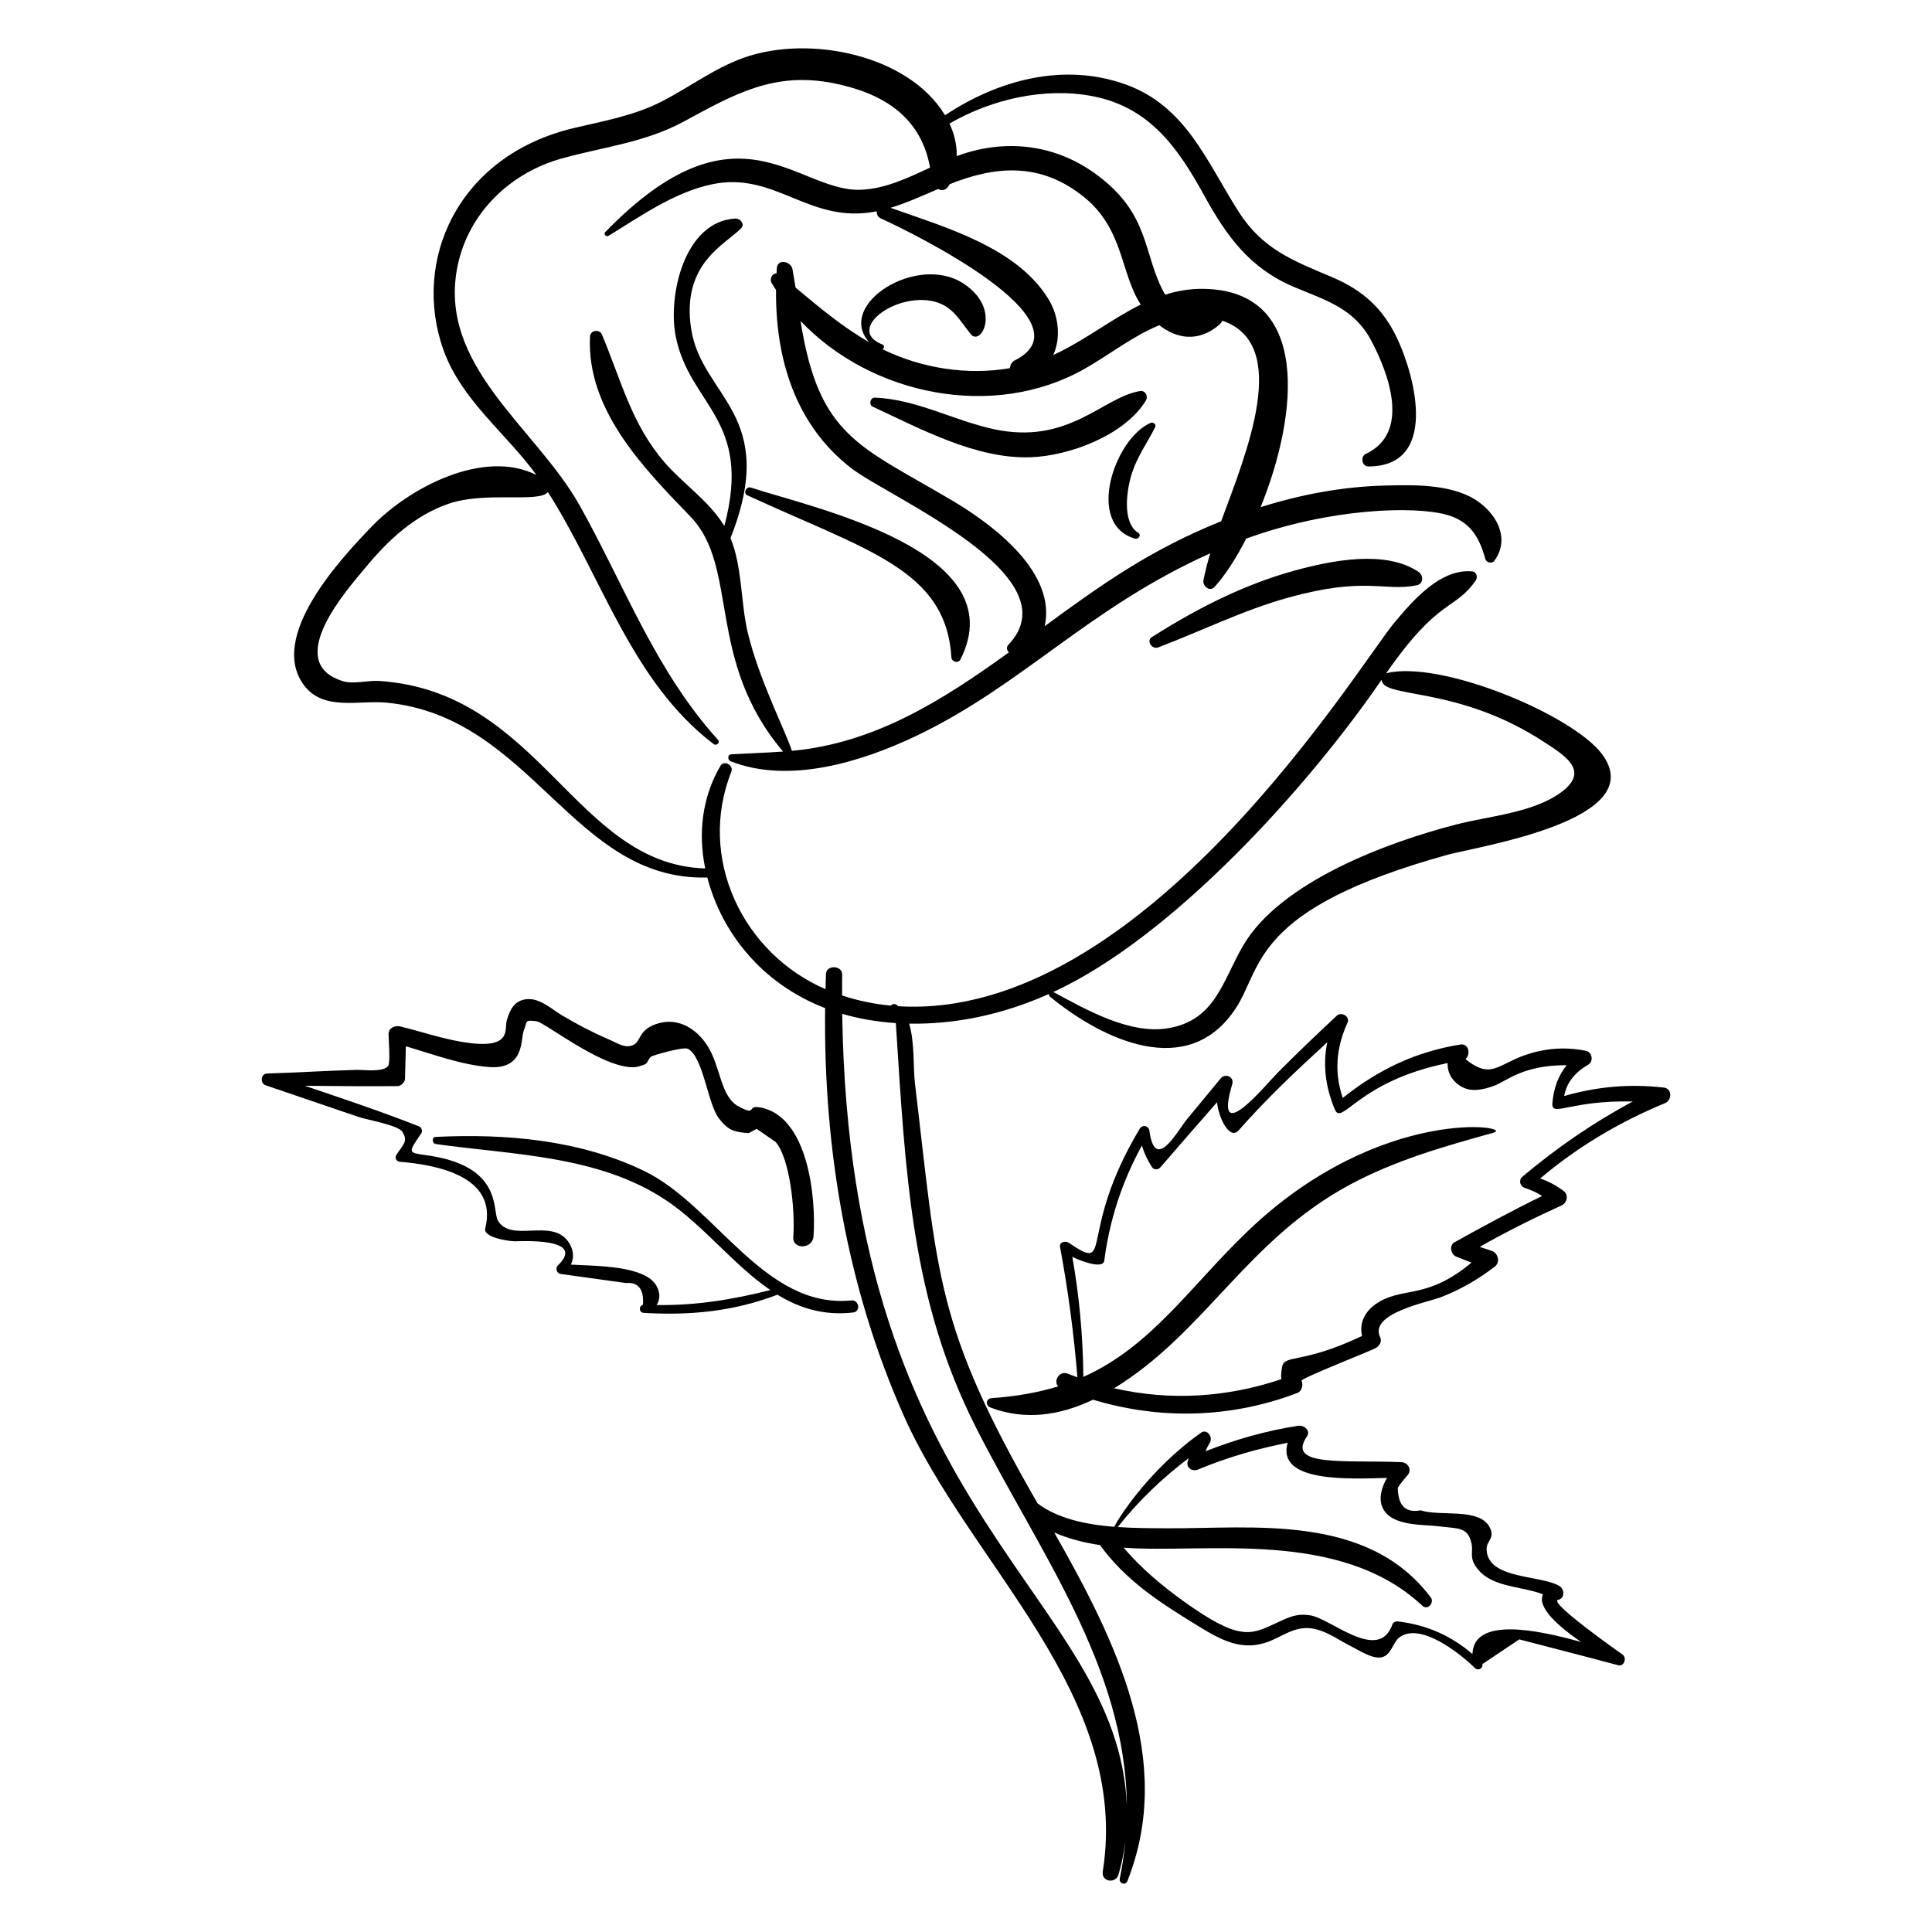 <?xml version="1.0" encoding="UTF-8"?>
<!-- Uploaded to: ICON Repo, www.iconrepo.com, Generator: ICON Repo Mixer Tools -->
<svg fill="#000000" width="800px" height="800px" version="1.1" viewBox="144 144 512 512" xmlns="http://www.w3.org/2000/svg">
 <g>
  <path d="m487.12 295.2c-13.516 3.703-26.078 10.133-37.848 17.633-1.602 1.02 0.055 3.348 1.668 2.734 11.484-4.367 22.613-9.906 34.484-13.199 20.605-5.719 25.34-1.488 34.082-3.277 1.758-0.359 1.742-2.641 0.461-3.508-8.797-5.973-23.219-3.023-32.848-0.383z"/>
  <path d="m242.63 283.42c-8.184 8.473-27.758 29.289-18.039 42.215 5.172 6.875 14.566 3.867 21.879 4.578 38.555 3.746 49.316 47.312 84.973 46.336 3.828 14.66 14.504 28.184 31.223 34.609-0.461 37.055 5.746 74.09 20.887 108.12 17.574 39.508 60.086 73.719 52.695 120.69-0.434 2.766 3.445 3.344 4.191 0.758 0.867-3.004 1.438-5.961 1.801-8.891-0.312 3.273-0.785 6.594-1.488 9.98-0.273 1.32 1.504 1.973 2.019 0.672 12.703-31.891-3.129-63.758-19.391-92.363 3.699 1.633 7.82 2.691 12.133 3.344 6.762 9.312 15.652 15.082 25.328 21.027 6.777 4.164 12.566 7.562 20.25 4.18 4.023-1.77 7.031-4.148 11.871-2.856 3.246 0.867 6.055 2.949 9.023 4.434 1.996 1 5.891 3.582 8.289 2.922 2.477-0.68 2.891-3.969 4.535-5.219 5.582-4.258 16.32 4.402 20.09 8.121 0.805 0.793 2.191 0.059 1.938-1.062 3.262-2.188 6.523-4.375 9.785-6.562 38.703 10.051 7.891 2.066 26.227 6.852 1.578 0.41 2.348-1.961 1.148-2.824-0.555-0.398-19.816-13.918-17.078-14.5 1.801-0.383 1.746-2.789 0.395-3.629-4.938-3.07-19.16-1.668-19.355-9.793-0.055-2.285 2.422-2.914 0.742-5.957-2.82-5.113-13.277-2.648-18.203-4.352-4 0.77-6.023-1.234-6.066-6.019 0.805-1.16 1.676-2.266 2.617-3.316 1.219-1.457 0.059-3.359-1.68-3.43-15.086-0.617-30.605 1.336-25.02-6.809 1.086-1.586-0.828-3.059-2.285-2.836-8.523 1.316-16.641 3.625-24.602 6.769 0.344-0.816 0.738-1.613 1.215-2.383 0.754-1.398-0.777-3.672-2.371-2.551-14.07 9.906-22.617 23.711-22.977 24.949-7.438-0.59-14.977-2.133-20.359-6.203-27.176-47.223-26.379-60.055-32.52-111.5-0.461-3.871-0.02-10.703-1.516-15.641 11.879 0.199 24.359-2.207 37.086-7.879-0.059 0.258 0 0.539 0.242 0.742 13.742 11.25 36.504 22.418 49.223 3.078 7.203-10.953 4.125-26.301 56.137-40.691 8.191-2.266 53.875-9.172 40.969-26.625-7.785-10.527-42.988-25.125-57.242-21.477 14.031-20.203 18.047-16.477 23.727-24.578 0.605-0.863 0.246-2.312-0.945-2.422-8.445-0.77-15.742 7.75-20.672 13.664-9.574 11.48-66.59 105.55-131.38 101.57-0.516-0.402-1.129-1.012-2.016-0.16-4.328-0.41-8.641-1.277-12.895-2.688 0-1.855-0.012-3.715 0.016-5.566 0.035-2.438-4.191-2.617-4.293-0.156-0.055 1.352-0.082 2.703-0.121 4.055-22.055-9.555-34.02-34.82-24.961-57.637 0.676-1.703-1.934-3.18-2.898-1.531-4.945 8.477-5.898 18.031-4.027 27.168-34.559-1.047-43.637-46.883-86.434-49.688-2.695-0.176-6.824 0.855-9.34 0.125-16.785-4.879 1.555-25.066 5.519-29.898 6.066-7.391 13.105-14.059 22.344-17.215 9.746-3.328 23.891-0.117 26.223-3.07 14.293 22.395 22.133 50.238 43.949 66.805 0.699 0.531 1.793-0.406 1.152-1.113-16.613-18.344-24.785-40.891-36.688-62.148-11.586-20.688-37.863-37.031-32.324-63.562 2.938-14.066 13.977-24.605 27.59-28.383 11.188-3.106 22.012-4.195 32.391-9.816 13.324-7.215 23.855-13.305 39.754-10.102 13.434 2.707 23.113 9.168 25.449 22.34-5.941 2.766-11.984 5.668-18.457 5.871-17.012 0.531-32.434-25.012-67.609 11.211-0.539 0.555 0.234 1.371 0.859 0.992 8.574-5.231 17.492-11.598 27.477-13.668 16.887-3.504 25.707 10.766 43.621 7.168-0.07 0.73 0.234 1.52 1.082 1.902 7.648 3.438 56.367 27.18 35.465 37.617-0.785 0.391-1.199 1.215-1.27 2.059-11.191 1.918-23.223 0.109-33.766-5.019 0.465-0.281 0.629-0.996-0.016-1.25-9.855-3.852 3.359-13.902 13.645-11.41 4.977 1.207 6.754 4.945 9.762 8.66 2.727 3.367 8.223-6.703-1.906-13.395-12.246-8.09-33.938 5.527-25.047 15.504-6.996-3.981-13.078-9.113-19.484-14.453-0.254-1.633-0.516-3.262-0.816-4.875-0.387-2.094-3.965-2.863-4.144-0.266-0.031 0.461-0.043 0.922-0.07 1.383-1.125-0.043-1.957 1.465-1.285 2.594 0.367 0.613 0.758 1.211 1.145 1.805-0.164 18.035 4.996 35.621 19.859 47.164 10.164 7.898 59.172 28.605 41.688 46.891-0.57 0.594-0.367 1.473 0.164 1.984-17.617 12.715-35.531 24.074-57.512 26.094-1.605-5.113-8.723-18.852-11.707-31.414-1.863-7.848-1.406-17.328-4.555-24.977 13.035-32.848-7.625-37.285-10.426-55.418-2.711-17.555 9.359-22.512 13.262-26.715 1.047-1.129-0.324-2.613-1.539-2.547-13.578 0.742-17.961 20.516-15.812 31.254 3.676 18.379 20.441 21.883 12.879 50.227-3.996-6.609-10.863-11.113-15.855-16.887-8.793-10.16-11.492-21.777-16.598-33.879-0.625-1.48-3.066-1.125-3.148 0.52-0.965 19.477 14.254 34.953 26.633 47.766 12.992 13.445 3.969 38.02 24.535 62.254-4.531 0.332-9.094 0.465-13.75 0.727-0.992 0.055-0.996 1.512-0.18 1.836 15.516 6.137 34.738 0.164 49.035-6.625 28.328-13.457 45.691-33.945 78.105-48.477-0.707 2.348-1.324 4.699-1.797 7.047-0.316 1.57 1.605 3.316 2.945 1.852 2.719-2.973 5.644-7.457 8.379-12.793 22.453-8.152 44.496-8.641 52.922-6.375 6.301 1.691 8.828 5.867 10.453 11.797 0.27 0.984 1.766 1.289 2.379 0.457 3.984-5.414 1.156-11.691-4.004-15.492-6.633-4.887-16.926-4.641-24.711-4.457-11.297 0.262-22.457 2.34-33.227 5.738 9.918-24.34 13.555-57.664-15.398-57.859-3.523-0.023-6.793 0.574-9.902 1.551-6.106-10.738-3.594-21.379-18.707-32.215-10.879-7.801-24.109-9.133-36.516-4.508 0.055-2.973-0.645-5.891-1.926-8.621 11.078-6.457 25.391-9.75 38.109-7.227 14.988 2.973 22.441 13.66 29.352 26.199 6.059 10.996 12.145 19.422 24.055 24.414 8.223 3.445 15.711 5.566 20.25 14.117 4.625 8.715 10.496 24.434-1.418 30.027-1.543 0.723-1.07 3.336 0.691 3.332 18.457-0.043 12.52-23.441 7.652-33.828-3.75-8-9.109-12.859-17.258-16.32-10.426-4.426-18.418-7.367-24.797-17.352-8.516-13.328-13.973-28.07-30.098-33.789-16.449-5.832-33.719-1.078-47.723 8.219-9.562-15.957-35.922-21.473-53.41-15.215-7.769 2.781-14.305 7.781-21.582 11.527-7.406 3.809-15.34 5.168-23.375 7.078-30.832 7.324-42.984 35.203-34.559 58.777 4.758 13.316 16.527 21.996 24.633 33.152-14.105-7.059-33.793 3.488-43.52 13.559zm216.37 247.02c-0.086 0.289-0.176 0.566-0.258 0.867-0.449 1.703 1.273 2.746 2.719 2.144 7.734-3.219 15.625-5.504 23.785-7.102-3.043 10.531 16.039 9.602 26.297 9.312-1.434 2.594-2.336 5.644-1.02 8.16 2.488 4.762 10.738 4.117 15.105 4.699 4.582 0.609 7.383 0.035 8.332 4.492 0.465 2.172-0.438 3.383 0.805 5.57 3.551 6.246 12.098 5.555 18.141 7.934-1.68 3.508 4.312 8.625 10.09 12.629-11.738-3.297-28.473-6.688-28.777 3.199-5.641-4.859-12.059-7.707-19.68-8.645-0.551-0.066-1.312 0.148-1.52 0.746-3.582 10.293-16.188-1.406-21.676-2.34-3.93-0.668-6.172 0.656-9.613 2.246-6.336 2.926-9.492 4.453-24.043-5.984-5.789-4.152-11.293-8.793-15.918-14.215 21.641 1.609 57.219-5.18 79.215 15.422 1.34 1.254 3.223-0.863 2.184-2.246-16.816-22.348-47.25-18.188-69.844-18.316-3.926-0.023-8.477-0.008-13.102-0.332 5.445-6.894 11.789-12.965 18.777-18.242zm51.148-206.3c0.234 5.152 19.926 1.355 43.125 16.539 5.562 3.637 12.051 7.644 4.531 13.219-7.438 5.512-18.977 6.316-27.715 8.555-18.82 4.824-46.852 15.383-56.645 32.137-5.465 9.344-7.324 19.789-19.867 21.898-10.199 1.715-21.699-4.906-30.43-9.598 31.469-14.496 67.23-53.953 87-82.75zm-107.53 198.11c16.641 32.844 39.695 63.398 40.012 100.35-2.328-56.477-73.492-75.805-75.434-209.92 4.598 1.34 9.367 2.133 14.207 2.445 2.613 40.625 4.125 73.395 21.215 107.12zm64.996-240.11c-18.504 7.453-31.117 16.32-46.758 27.805 3.012-13.66-12.254-26.008-24.277-33.156-24.754-14.711-35.535-16.832-40.426-47.723 18.848 19.82 51.211 26.27 75.176 12.734 6.621-3.738 12.816-8.715 19.902-11.613 4.535 3.551 10.281 4.625 15.824-0.066 0.414-0.352 0.695-0.738 0.871-1.137 18.391 6.258 6.269 35.305-0.312 53.156zm-36.203-85.809c10.402 8.496 9.504 20.09 14.902 28.383-7.906 3.914-15.082 9.672-23.203 13.371 2.039-4.344 1.547-10.23-1.23-14.781-8.398-13.766-27.473-19.102-41.875-24.234 4.266-1.281 8.391-3.18 12.594-4.977 1.285 0.629 2.309 0.238 3.07-1.277 12.051-4.84 24.121-5.981 35.742 3.516z"/>
  <path d="m342.04 275.26c31.66 14.629 52.652 19.629 54.082 42.898 0.074 1.234 1.812 1.773 2.414 0.582 14.555-28.766-39.02-40.094-55.574-45.539-1.191-0.395-2.113 1.504-0.922 2.059z"/>
  <path d="m447.65 250.18c0.691-1.129-0.086-2.789-1.539-2.547-9.98 1.652-18.918 14.473-38.953 10.055-10.578-2.332-20.32-7.859-31.273-8.316-1.27-0.055-1.734 1.883-0.582 2.414 12.711 5.879 27.324 13.855 41.707 13.395 10.359-0.328 25.008-5.809 30.641-15z"/>
  <path d="m448.97 256.05c-9.551 4.039-17.43 26.914-4.184 30.691 0.875 0.25 1.789-0.934 0.867-1.52-4.523-2.867-2.973-11.945-1.598-16.074 1.422-4.269 4.074-7.961 6.078-11.953 0.355-0.711-0.492-1.426-1.164-1.145z"/>
  <path d="m214.36 431.6c8.238 2.805 16.473 5.609 24.711 8.418 2.106 0.715 10.457 2.176 11.527 3.879 1.676 2.664 0.195 3.387-1.598 6.234-0.48 0.766 0.109 1.676 0.949 1.746 9.703 0.812 26.121 3.801 22.637 17.676-0.566 2.25 5.473 3.309 7.809 3.406 0.82 0.035 19.414-1.199 11.414 6.422-0.711 0.68-0.246 2.082 0.723 2.219 4.223 0.59 13.156 1.836 17.379 2.422 3.269-0.27 4.762 1.648 4.481 5.754-1.168 0.301-1.078 2.066 0.172 2.144 12.316 0.746 23.922-0.387 35.465-4.816 5.777 3.535 12.227 5.617 20.062 4.719 2.074-0.238 1.594-3.402-0.469-3.199-23.09 2.305-36-25.16-54.918-34.309-17.051-8.242-36.598-9.938-55.25-9.02-1.113 0.055-0.961 1.75 0.059 1.891 20.547 2.887 43.129 2.981 60.992 14.891 9.883 6.59 17.867 17.141 27.641 23.801-9.926 2.535-19.914 4.137-30.141 3.965 0.91-1.367 1.023-3.199-0.008-5.055-3.039-5.453-15.984-5.258-22.699-5.652 0.934-1.98 0.707-4.246-0.871-6.309-4.555-5.949-15.012 0.547-18.48-5.359-1.539-2.621 1.344-14.25-18.137-17.203-5.746-0.871-5.938-0.352-2.148-5.965 0.367-0.543 0.062-1.527-0.547-1.77-9.965-3.938-20.164-7.344-30.328-10.785 8.195 0.07 16.391 0.168 24.59 0.086 0.918-0.008 1.934-1.066 1.957-1.98 0.074-2.859 0.145-5.715 0.219-8.574 7.172 2.109 14.789 4.953 22.02 5.5 9.578 0.727 8.359-7.492 9.238-9.695 0.992-2.488 0.145-2.824 3.32-2.445 2.285 0.273 17.066 12.199 25.559 12.195 1.238 0 2.117-0.387 3.203-0.758 0.742-0.254 1.031-1.691 1.684-2.074 0.715-0.418 8.527-2.641 9.695-2.066 4.074 2 5.266 14.59 8.234 18.441 2.586 3.352 4.199 3.606 7.875 3.922 0.719-0.375 1.441-0.754 2.16-1.129 1.676 1.156 3.352 2.316 5.023 3.473 3.707 4.328 5.191 17.691 4.664 25.156-0.242 3.441 5.117 3.266 5.359-0.148 0.727-10.242-1.438-32.102-14.328-34.199-3.496-0.57-0.543 2.352-5.352-0.129-5.148-2.656-4.793-10.656-8.543-16.359-2.809-4.266-7.434-7.227-12.656-5.832-5.43 1.453-4.812 4.602-6.586 5.633-2.238 1.305-4.238-0.207-6.93-1.371-4.242-1.836-8.34-3.969-12.305-6.34-2.473-1.477-5.481-4.258-8.633-4.281-3.66-0.027-5.109 2.551-5.977 5.731-0.648 2.371 1.605 7.812-11.621 5.652-5.547-0.906-11.086-2.781-16.543-4.129-1.332-0.328-3.125 0.309-3.148 1.969-0.016 1.172 0.551 7.551-0.109 8.477-1.273 1.781-6.609 1.008-8.258 1.055-7.961 0.211-15.91 0.73-23.871 0.969-1.645 0.062-1.82 2.613-0.367 3.109z"/>
  <path d="m584.93 432.22c-9.145-1.039-17.691-0.262-26.398 2.231 0.566-3.363 2.668-6.137 6.363-8.301 1.508-0.891 1.039-3.359-0.66-3.691-4.164-0.812-8.215-0.809-12.402 0.109-10.77 2.356-11.738 8.289-19.465 2.117 1.41-1.227 0.945-4.234-1.367-3.867-11.898 1.891-21.852 6.719-31.156 14.148-2.301-6.789-1.762-13.285 1.262-19.949 0.746-1.645-1.633-2.981-2.844-1.852-5.269 4.91-10.469 9.895-15.555 14.996-3.144 3.156-17.344 20.609-12.156 3.16 0.582-1.961-1.848-2.996-3.07-1.516-3 3.629-5.984 7.269-8.988 10.891-2.5 3.016-8.371 14.215-9.887 2.981-0.184-1.359-1.855-1.746-2.57-0.547-16.789 28.043-6.668 38.469-18.824 30.203-0.84-0.57-2.535-0.188-2.289 1.129 2.125 11.418 3.664 22.961 4.598 34.543-0.852-0.312-1.707-0.625-2.555-0.965-2.219-0.898-3.887 1.941-2.535 3.363-5.496 1.699-11.324 2.676-17.699 3.129-1.469 0.105-1.609 1.957-0.305 2.457 9.344 3.578 18.586 2.055 27.246-2.055 17.75 5.371 36.504 4.93 54.113-1.773 1.25-0.477 1.633-2.137 1.129-3.25-0.27-0.594 17.891-7.727 19.586-8.621 0.992-0.523 1.832-1.707 1.262-2.883-3.102-6.356 12.566-9.281 16.055-10.625 5.18-2 9.961-4.754 14.348-8.152 1.488-1.152 0.824-3.59-0.844-4.141-1.062-0.352-2.121-0.703-3.184-1.055 7.039-4.027 14.262-7.594 21.672-10.969 1.52-0.691 1.961-2.832 0.52-3.883-2.094-1.527-3.992-2.535-6.176-3.262 9.953-8.43 21.016-14.977 33.117-19.984 1.836-0.762 1.91-3.863-0.34-4.117zm-75.176 56.637c-3.727 2.082-5.66 5.387-4.801 9.188-16.367 7.789-20.73 4.598-21.246 8.496-0.195 1.488-0.262 2.215-0.121 2.949-14.543 4.902-29.664 5.785-44.324 2.41 24.113-14.746 35.129-39.215 62.391-53.902 12.047-6.488 24.984-10.172 38.094-13.801 6.266-1.734-29.891-7.582-64.992 25.984-15.188 14.523-25.574 30.633-43.652 38.711-0.105-10.703-1.051-21.234-2.93-31.824 2.102 1.07 8.16 3.391 8.469 1.027 1.41-10.898 4.742-20.988 9.98-30.527 0.555 1.957 1.379 3.703 2.644 5.715 0.48 0.766 1.633 0.785 2.203 0.125 4.988-5.797 10.027-11.551 15.062-17.305 0.273 3.606 3.195 10.34 5.777 7.398 7.238-8.25 15.316-15.859 23.438-23.293-1.223 5.914-0.508 11.797 1.984 17.789 1.898 4.562 6.086-7.445 29.914-12.277-0.137 2.312 1.023 4.68 3.516 6.172 2.723 1.629 5.797 0.895 8.594-0.074 3.449-1.195 7.555-5.559 19.418-5.535-2.195 2.797-3.406 5.973-3.766 9.957-0.363 4.07 4.5-0.738 21.301-0.332-10.461 5.586-20.117 12.246-29.281 19.949-0.988 0.832-0.641 2.484 0.559 2.898 1.977 0.688 3.375 1.34 4.703 2.195-7.867 3.832-15.578 8.008-23.223 12.254-1.496 0.832-0.973 3.254 0.449 3.812 1.348 0.531 2.699 1.062 4.051 1.594-11.5 9.562-17.516 6.504-24.211 10.246z"/>
 </g>
</svg>